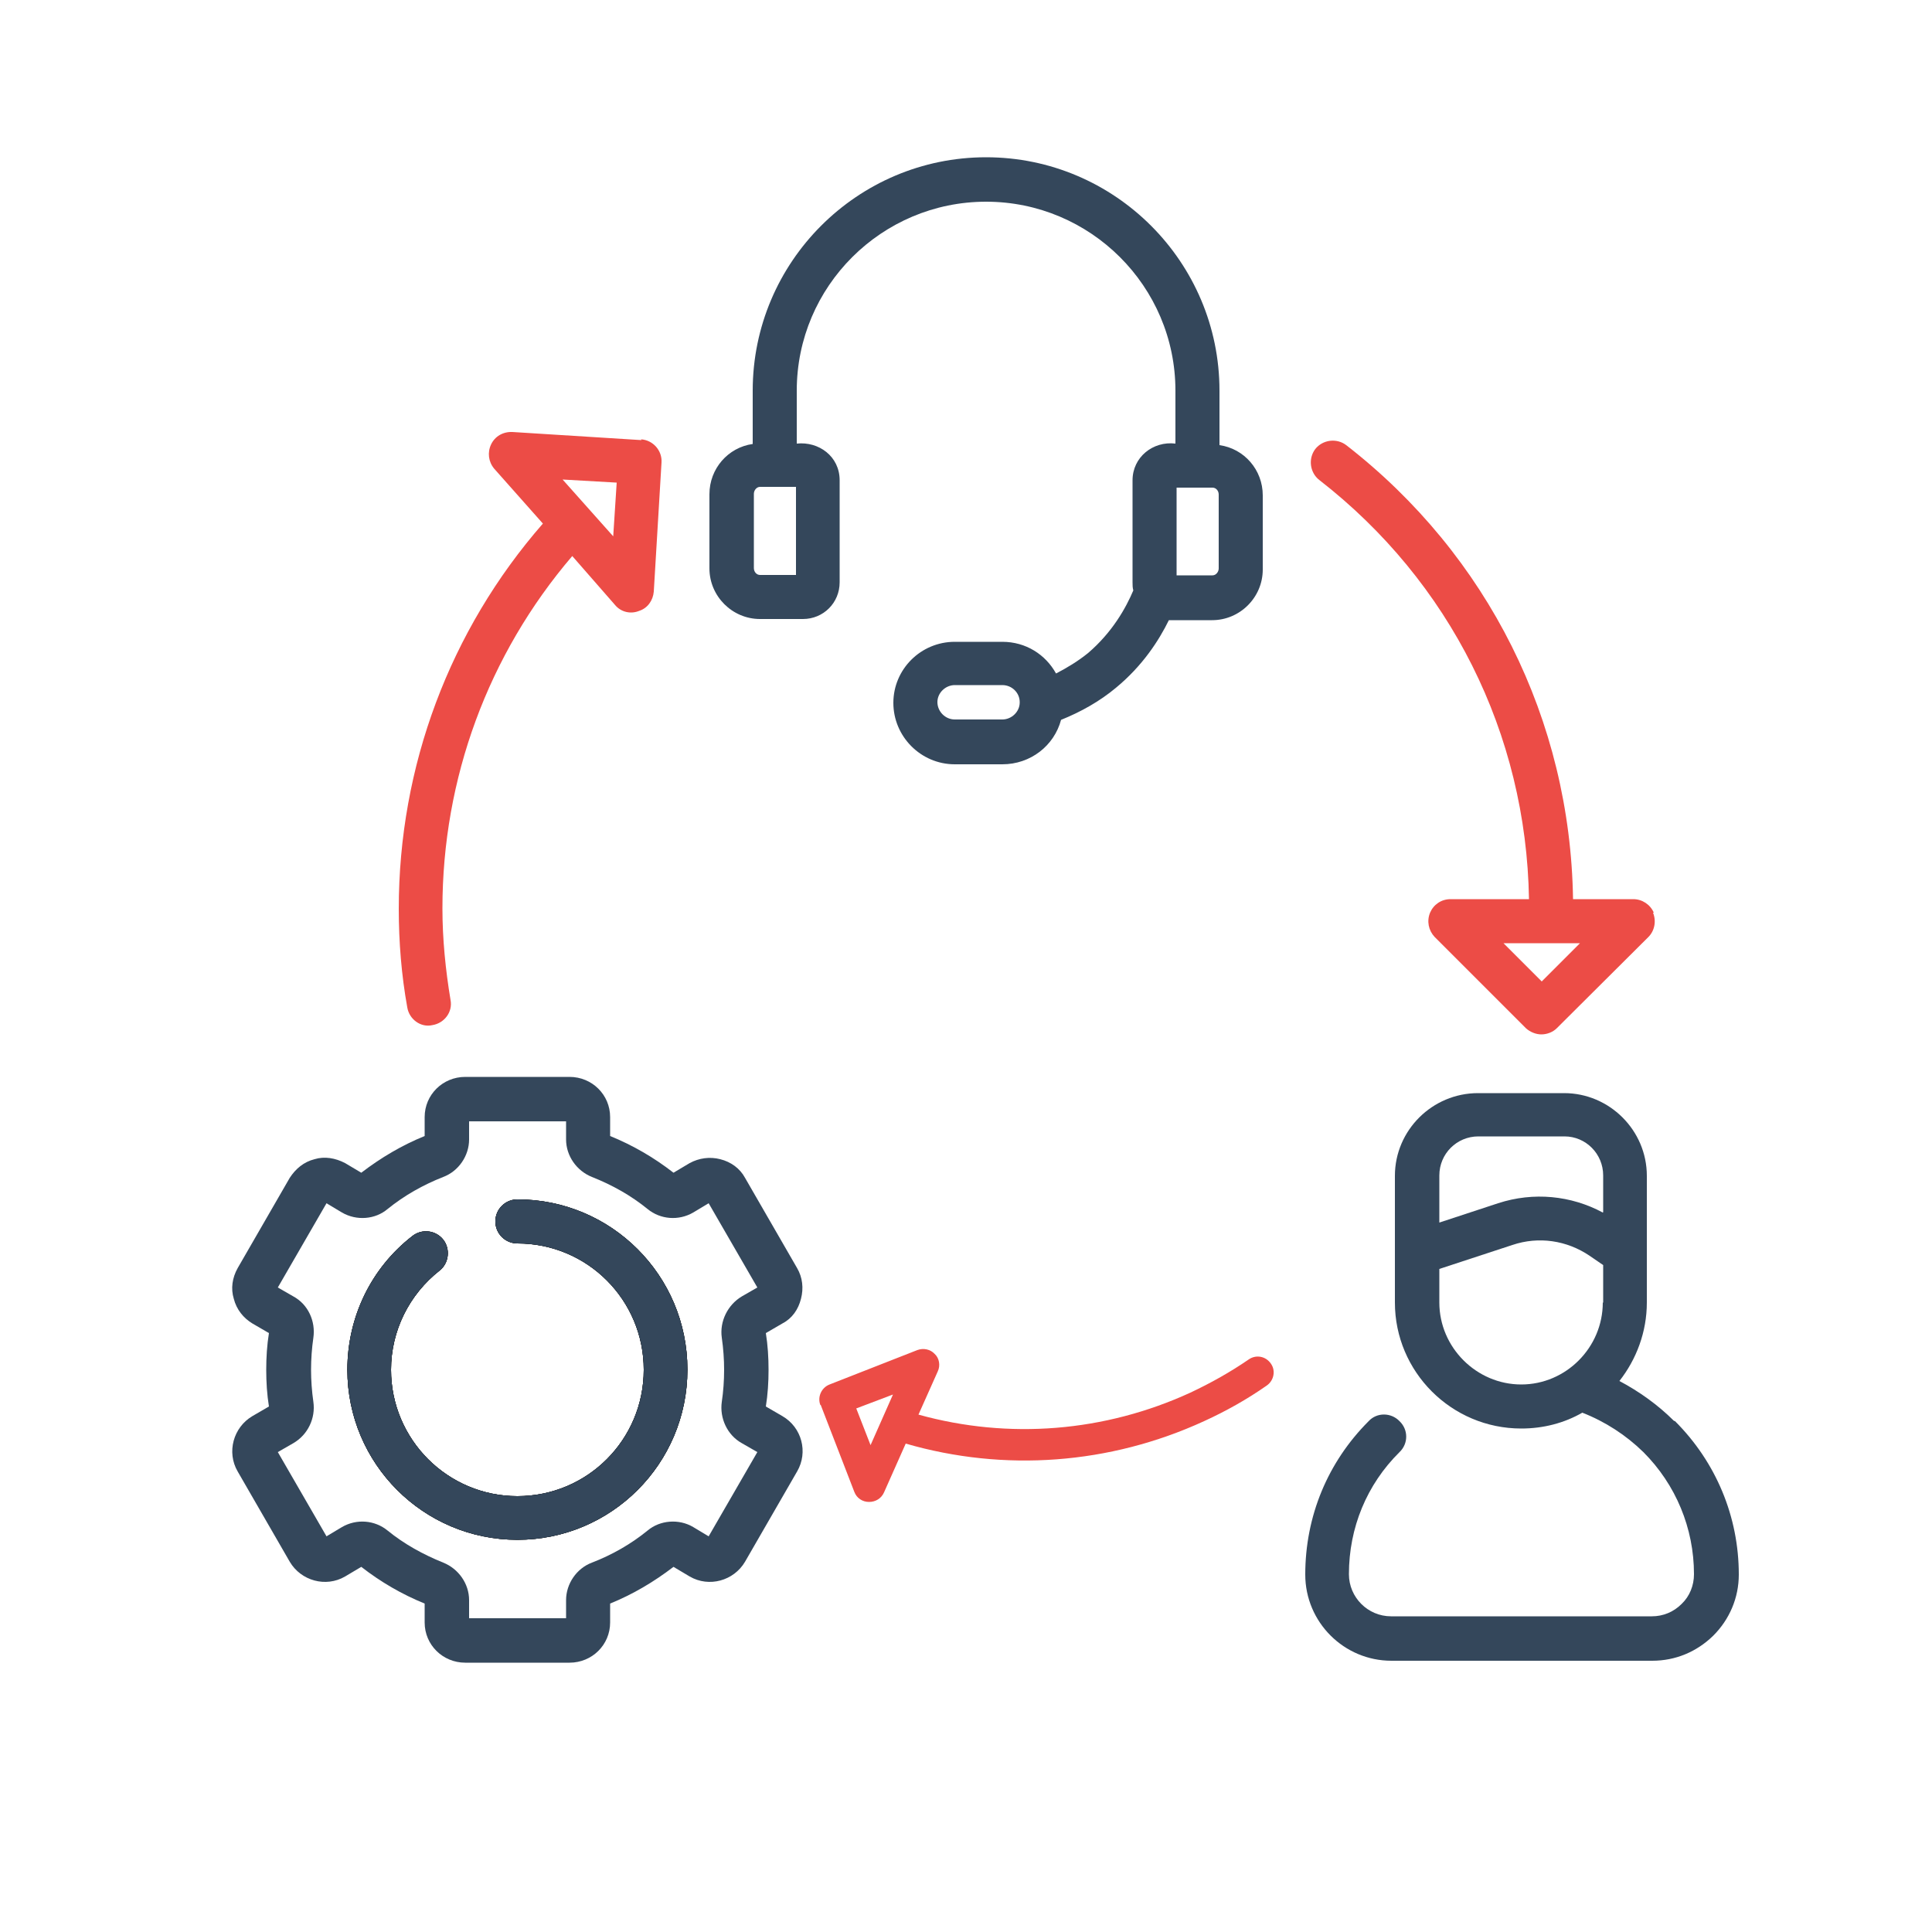 <?xml version="1.0" encoding="UTF-8"?>
<svg id="Layer_1" data-name="Layer 1" xmlns="http://www.w3.org/2000/svg" viewBox="0 0 50 50">
  <defs>
    <style>
      .cls-1 {
        fill: #010101;
      }

      .cls-2 {
        fill: #ec4c46;
      }

      .cls-3 {
        fill: #34475b;
      }
    </style>
  </defs>
  <path class="cls-2" d="M42.8,23.62c-.09-.21-.3-.35-.53-.35h-1.56c-.07-4.63-2.2-8.9-5.87-11.75-.25-.19-.61-.14-.8.1-.19.25-.14.61.1.8,3.39,2.63,5.36,6.57,5.43,10.85h-2.03c-.24,0-.44.14-.53.35-.09.22-.04.46.12.63l2.36,2.36c.11.1.26.16.4.16.15,0,.3-.06.4-.16l2.37-2.36c.16-.16.21-.41.12-.63ZM39.9,25.4l-.99-.99h1.98l-.99.99Z"/>
  <path class="cls-3" d="M31.56,11.49v-1.38c0-3.33-2.71-6.04-6.04-6.04s-6.04,2.71-6.04,6.04v1.38c-.64.09-1.12.64-1.12,1.3v1.92c0,.72.59,1.31,1.31,1.31h1.11c.53,0,.95-.42.95-.95v-2.64c0-.62-.54-1.01-1.11-.95v-1.37c0-2.7,2.2-4.89,4.9-4.89s4.9,2.19,4.9,4.89v1.37c-.58-.07-1.11.35-1.11.95v2.64c0,.07,0,.14.02.21-.19.45-.54,1.08-1.17,1.62-.26.21-.54.38-.83.53-.27-.49-.78-.82-1.39-.82h-1.23c-.88,0-1.59.71-1.59,1.58s.71,1.59,1.59,1.59h1.23c.73,0,1.34-.48,1.52-1.15.52-.21,1-.48,1.42-.83.69-.57,1.11-1.22,1.37-1.75h1.12c.72,0,1.31-.59,1.31-1.31v-1.92c0-.66-.48-1.21-1.12-1.3ZM20.6,14.88h-.93c-.09,0-.16-.08-.16-.18v-1.92c0-.09.07-.18.16-.18h.93v2.27ZM26.39,18.18c0,.24-.21.44-.45.44h-1.23c-.25,0-.45-.21-.45-.45s.21-.44.45-.44h1.23c.25,0,.45.2.45.44h0ZM31.54,14.71c0,.09-.07.18-.16.18h-.93v-2.27h.93c.09,0,.16.08.16.18v1.92Z"/>
  <path class="cls-3" d="M43.32,36.77c-.41-.41-.9-.76-1.41-1.03.44-.56.71-1.27.71-2.03v-3.28c0-1.18-.97-2.14-2.14-2.14h-2.23c-1.18,0-2.15.96-2.15,2.14v3.28c0,1.79,1.46,3.26,3.27,3.26.57,0,1.11-.14,1.58-.41.59.23,1.13.58,1.58,1.02.84.84,1.31,1.97,1.31,3.16,0,.29-.11.57-.32.77-.21.21-.48.32-.77.32h-6.75c-.6,0-1.09-.49-1.09-1.09,0-1.2.46-2.32,1.31-3.16.23-.22.23-.58,0-.8-.22-.23-.59-.23-.8,0-1.06,1.06-1.64,2.46-1.64,3.97,0,1.23,1,2.23,2.23,2.23h6.75c.6,0,1.15-.23,1.58-.65.42-.42.66-.98.66-1.58,0-1.5-.59-2.91-1.65-3.97ZM41.48,33.71c0,1.16-.95,2.12-2.11,2.12s-2.12-.96-2.12-2.12v-.87l1.89-.62c.68-.23,1.41-.12,2,.28l.35.24v.97ZM41.48,31.38c-.82-.44-1.79-.54-2.71-.24l-1.52.5v-1.22c0-.56.45-1.01,1.01-1.01h2.23c.55,0,1,.45,1,1.01v.95Z"/>
  <path class="cls-1" d="M17.79,35.45c0,2.43-1.97,4.4-4.4,4.4s-4.4-1.97-4.4-4.4c0-1.36.61-2.63,1.68-3.46.25-.2.61-.15.8.09s.15.61-.09.8c-.79.62-1.26,1.56-1.26,2.57,0,1.8,1.46,3.27,3.27,3.27s3.27-1.46,3.27-3.27-1.46-3.27-3.27-3.27c-.31,0-.57-.25-.57-.57s.26-.57.57-.57c2.43,0,4.4,1.97,4.4,4.4Z"/>
  <path class="cls-3" d="M20.25,36.65l-.43-.25c.05-.31.07-.63.07-.95s-.02-.64-.07-.95l.43-.25c.25-.13.41-.36.48-.64.07-.27.04-.55-.1-.79l-1.35-2.34c-.13-.24-.36-.41-.64-.48-.27-.07-.55-.03-.79.1l-.42.25c-.5-.39-1.05-.71-1.64-.95v-.49c0-.58-.47-1.04-1.05-1.04h-2.7c-.58,0-1.05.46-1.05,1.04v.49c-.59.24-1.13.56-1.64.95l-.42-.25c-.25-.13-.53-.18-.79-.1-.28.07-.49.25-.64.48l-1.35,2.34c-.14.25-.18.53-.1.79.07.28.25.5.48.64l.43.25c-.05.31-.07.63-.07.95s.02.64.07.95l-.43.25c-.49.29-.67.93-.38,1.43l1.35,2.34c.29.49.93.67,1.43.38l.42-.25c.5.39,1.05.71,1.64.95v.49c0,.58.47,1.04,1.05,1.04h2.7c.58,0,1.05-.46,1.05-1.04v-.49c.59-.24,1.13-.56,1.64-.95l.42.25c.5.29,1.14.11,1.43-.38l1.35-2.34c.29-.5.12-1.14-.38-1.43ZM18.74,35.45c0,.28-.02.56-.06.83-.06.42.14.86.52,1.07l.4.23-1.26,2.18-.4-.24c-.37-.22-.86-.18-1.18.09-.43.35-.92.63-1.44.83-.4.15-.67.55-.67.97v.47h-2.51v-.47c0-.42-.27-.81-.67-.97-.52-.21-1.01-.48-1.44-.83-.33-.27-.8-.31-1.18-.09l-.4.24-1.26-2.18.4-.23c.38-.22.58-.65.52-1.07-.04-.28-.06-.56-.06-.83s.02-.56.06-.83c.06-.42-.13-.86-.52-1.07l-.4-.23,1.26-2.18.4.24c.38.22.86.18,1.18-.09.43-.35.93-.63,1.44-.83.4-.15.67-.55.67-.97v-.47h2.51v.47c0,.42.27.81.67.97.53.21,1.01.48,1.44.83.33.27.8.31,1.18.09l.4-.24,1.26,2.18-.4.23c-.37.22-.58.65-.52,1.07.04.28.06.56.06.83Z"/>
  <path class="cls-1" d="M17.79,35.45c0,2.43-1.97,4.4-4.4,4.4s-4.4-1.97-4.4-4.4c0-1.36.61-2.63,1.68-3.46.25-.2.61-.15.8.09s.15.61-.09.8c-.79.62-1.26,1.56-1.26,2.57,0,1.8,1.46,3.27,3.27,3.27s3.27-1.46,3.27-3.27-1.46-3.27-3.27-3.27c-.31,0-.57-.25-.57-.57s.26-.57.57-.57c2.43,0,4.4,1.97,4.4,4.4Z"/>
  <path class="cls-2" d="M16.6,11.39l-3.34-.21c-.24-.01-.45.11-.55.32-.1.21-.07.45.08.63l1.26,1.42c-2.41,2.76-3.73,6.28-3.73,9.97,0,.86.07,1.72.22,2.55.05.31.35.53.65.46.31-.05.53-.34.47-.65-.13-.78-.21-1.58-.21-2.37,0-3.36,1.18-6.57,3.36-9.12l1.11,1.27c.15.18.4.24.62.15.22-.07.36-.27.38-.5l.2-3.34c.02-.31-.22-.58-.53-.6ZM15.87,13.88l-1.31-1.47,1.4.08-.09,1.39Z"/>
  <path class="cls-2" d="M21.24,36.36l.87,2.25c.06.16.21.26.38.26.17,0,.32-.09.39-.25l.56-1.26c2.55.74,5.28.54,7.72-.58.57-.26,1.12-.57,1.62-.92.19-.13.24-.39.11-.57-.13-.19-.38-.24-.57-.11-.48.33-.98.61-1.51.86-2.22,1.02-4.7,1.22-7.04.57l.5-1.12c.07-.15.04-.34-.08-.45-.11-.12-.29-.16-.45-.1l-2.27.89c-.21.08-.32.32-.24.53ZM23.11,36.09l-.58,1.31-.37-.95.95-.36Z"/>
  <path class="cls-3" d="M17.79,35.45c0,2.43-1.97,4.4-4.4,4.4s-4.4-1.97-4.4-4.4c0-1.36.61-2.63,1.68-3.46.25-.2.61-.15.8.09s.15.61-.09.8c-.79.62-1.26,1.56-1.26,2.57,0,1.8,1.46,3.27,3.27,3.27s3.27-1.46,3.27-3.27-1.46-3.27-3.27-3.27c-.31,0-.57-.25-.57-.57s.26-.57.57-.57c2.43,0,4.4,1.97,4.4,4.4Z"/>
</svg>